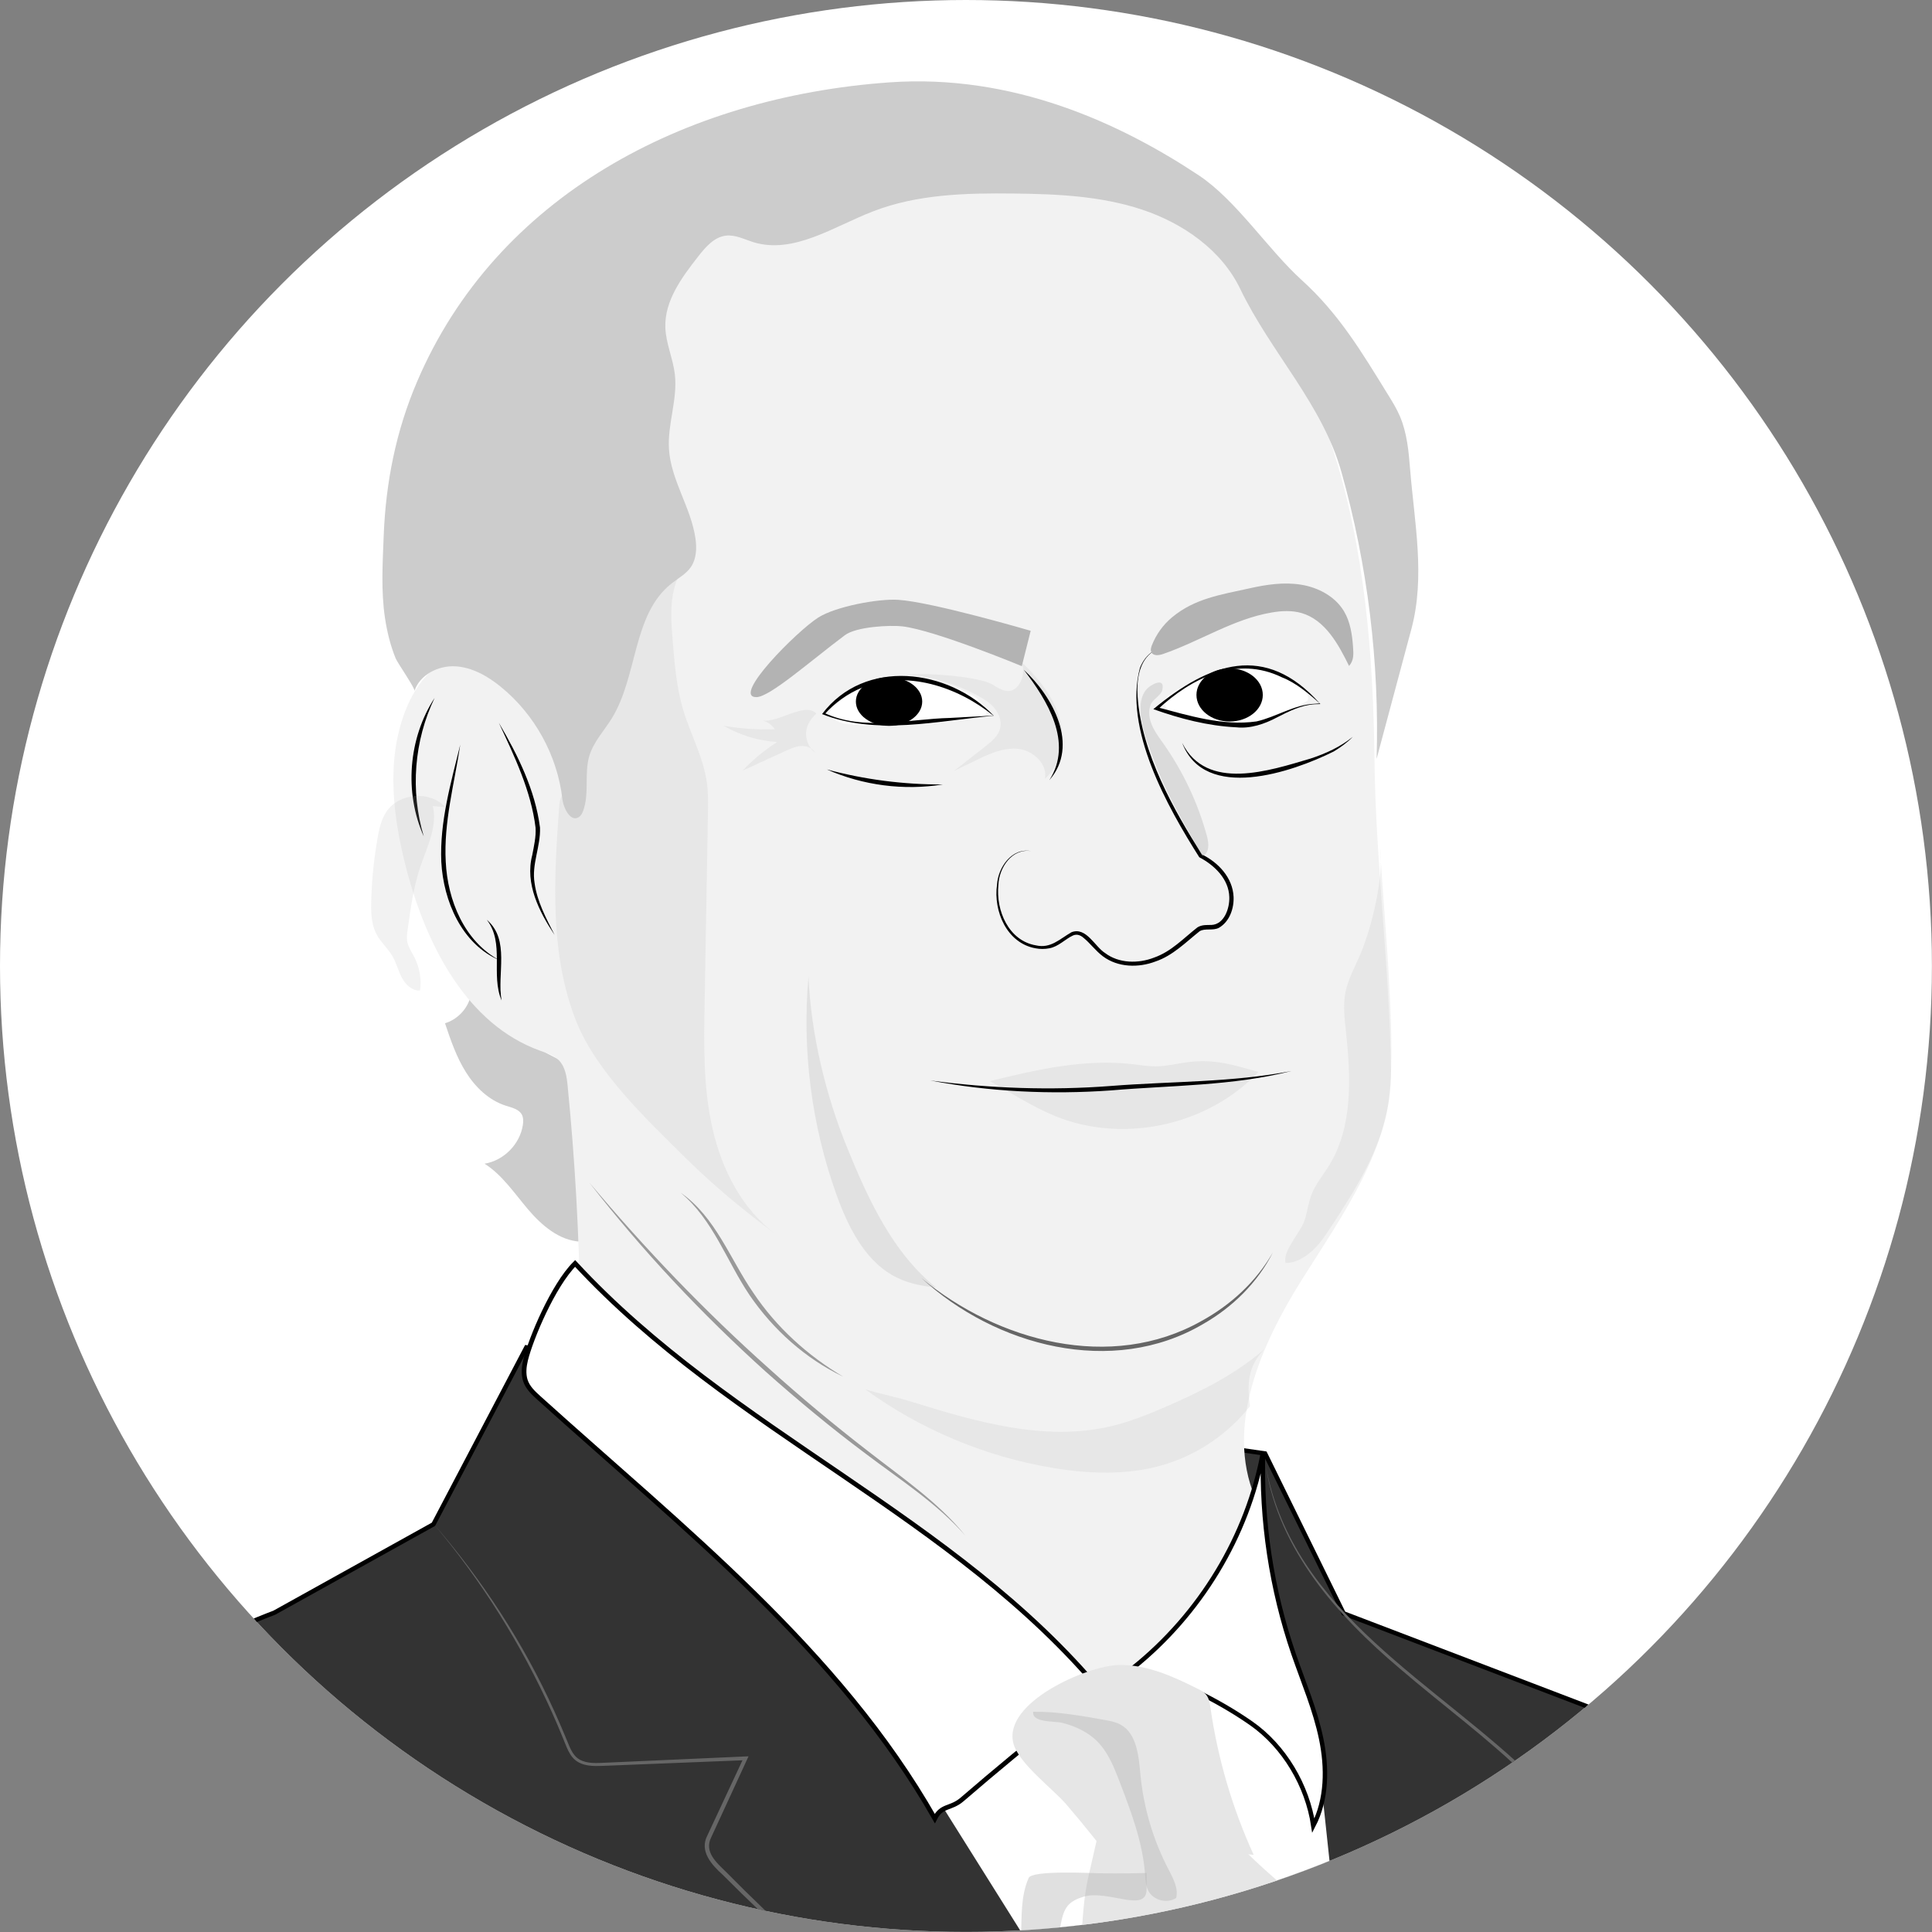 <?xml version="1.0" encoding="utf-8"?>
<!-- Generator: Adobe Illustrator 26.0.2, SVG Export Plug-In . SVG Version: 6.00 Build 0)  -->
<svg version="1.1" xmlns="http://www.w3.org/2000/svg" xmlns:xlink="http://www.w3.org/1999/xlink" x="0px" y="0px"
	 viewBox="0 0 239.39 239.39" style="enable-background:new 0 0 239.39 239.39;" xml:space="preserve">
<rect x="0" y="0" width="239.39" height="239.39" fill="#808080" stroke="none"/>
<style type="text/css">
	.st0{fill:#FFFFFF;}
	.st1{clip-path:url(#SVGID_00000086692835641643821720000015838468919759911300_);}
	.st2{fill:#E6E6E6;}
	.st3{fill:#333333;}
	.st4{fill:none;stroke:#000000;stroke-width:0.794;stroke-miterlimit:10;}
	.st5{fill:#FFFFFF;stroke:#000000;stroke-width:0.794;stroke-miterlimit:10;}
	.st6{fill:#CCCCCC;}
	.st7{opacity:0.31;fill:#999999;}
	.st8{opacity:0.45;fill:#999999;}
	.st9{fill:#B3B3B3;}
	.st10{fill:#666666;}
	.st11{fill:#1A1A1A;}
	.st12{fill:#999999;}
	.st13{fill:#808080;}
	.st14{fill:#4D4D4D;}
	.st15{opacity:0.31;clip-path:url(#SVGID_00000086692835641643821720000015838468919759911300_);fill:#999999;}
	.st16{clip-path:url(#SVGID_00000160187533543727565230000007421715020672332946_);}
	.st17{opacity:0.31;clip-path:url(#SVGID_00000160187533543727565230000007421715020672332946_);fill:#999999;}
	.st18{clip-path:url(#SVGID_00000161619728305985386390000009463237403851918245_);}
	.st19{fill:#333333;stroke:#000000;stroke-width:0.548;stroke-miterlimit:10;}
	.st20{fill:#F2F2F2;}
	.st21{opacity:0.17;fill:#B3B3B3;}
	.st22{opacity:0.38;fill:#B3B3B3;}
	.st23{opacity:0.25;fill:#B3B3B3;}
	.st24{fill:#FFFFFF;stroke:#000000;stroke-width:0.578;stroke-miterlimit:10;}
	.st25{fill:#FFFFFF;stroke:#000000;stroke-width:0.548;stroke-miterlimit:10;}
	.st26{opacity:0.17;clip-path:url(#SVGID_00000161619728305985386390000009463237403851918245_);fill:#B3B3B3;}
	.st27{opacity:0.41;clip-path:url(#SVGID_00000161619728305985386390000009463237403851918245_);fill:#B3B3B3;}
	.st28{clip-path:url(#SVGID_00000099663636552684207200000015699286232708140991_);}
	.st29{opacity:0.17;clip-path:url(#SVGID_00000099663636552684207200000015699286232708140991_);fill:#B3B3B3;}
	.st30{opacity:0.41;clip-path:url(#SVGID_00000099663636552684207200000015699286232708140991_);fill:#B3B3B3;}
	.st31{opacity:0.66;fill:#E6E6E6;}
	.st32{fill:#222222;}
	.st33{fill:#F2F2F2;stroke:#B3B3B3;stroke-width:0.685;stroke-miterlimit:10;}
	.st34{fill:none;stroke:#000000;stroke-width:0.685;stroke-miterlimit:10;}
	.st35{opacity:0.43;fill:#CCCCCC;}
	.st36{opacity:0.38;fill:#CCCCCC;}
	.st37{opacity:0.43;fill:#B3B3B3;}
	.st38{opacity:0.39;fill:#808080;}
	.st39{opacity:0.3;fill:#999999;}
	.st40{clip-path:url(#SVGID_00000183963001815477719920000006953833296422856592_);}
	.st41{fill:#CCCCCC;stroke:#CCCCCC;stroke-width:0.695;stroke-miterlimit:10;}
	.st42{opacity:0.46;fill:#CCCCCC;}
	.st43{opacity:0.47;fill:#CCCCCC;}
	.st44{fill:#4E4D4D;}
	.st45{fill:none;}
	.st46{opacity:0.32;fill:#CCCCCC;}
	.st47{clip-path:url(#SVGID_00000026145429274025762320000008446688839522431671_);}
	.st48{fill:#CCCCCC;stroke:#CCCCCC;stroke-width:0.694;stroke-miterlimit:10;}
	.st49{clip-path:url(#SVGID_00000034798830240974366980000017663566999874985614_);}
	.st50{fill:#FFFFFF;stroke:#999999;stroke-width:0.469;stroke-miterlimit:10;}
	.st51{opacity:0.14;fill:#999999;}
	.st52{opacity:0.2;fill:#999999;}
	.st53{opacity:0.27;fill:#999999;}
	.st54{opacity:0.27;}
	.st55{opacity:0.41;fill:#666666;}
	.st56{opacity:0.2;clip-path:url(#SVGID_00000034798830240974366980000017663566999874985614_);fill:#999999;}
	.st57{clip-path:url(#SVGID_00000155851531042426373160000014685828659812877958_);}
	.st58{opacity:0.2;clip-path:url(#SVGID_00000155851531042426373160000014685828659812877958_);fill:#999999;}
	.st59{opacity:0.29;}
	.st60{clip-path:url(#SVGID_00000173133203359916739550000000729033017913110658_);}
	.st61{fill:#1A1A1A;stroke:#E6E6E6;stroke-width:0.502;stroke-miterlimit:10;}
	.st62{opacity:0.5;fill:#FFFFFF;}
	.st63{fill:#E6E6E6;stroke:#E6E6E6;stroke-width:0.502;stroke-miterlimit:10;}
	.st64{clip-path:url(#SVGID_00000137109162918238743420000008533898706025573037_);}
	.st65{clip-path:url(#SVGID_00000096780670430704058390000000613513660907647414_);}
	.st66{opacity:0.31;fill:#808080;}
	.st67{fill:#AEAEB5;}
	.st68{fill:none;stroke:#666666;stroke-width:0.382;stroke-miterlimit:10;}
	.st69{opacity:0.36;fill:#999999;}
	.st70{opacity:0.54;}
	.st71{clip-path:url(#SVGID_00000008867021195271241350000003775160654274112427_);}
	.st72{opacity:0.38;}
	.st73{clip-path:url(#SVGID_00000150822116067657269590000006110860220640306053_);}
	.st74{fill:none;stroke:#AEAEB5;stroke-width:0.404;stroke-miterlimit:10;}
	.st75{opacity:0.51;fill:#CCCCCC;}
	.st76{fill:#F2F2F2;stroke:#CCCCCC;stroke-width:0.404;stroke-miterlimit:10;}
	.st77{opacity:0.49;}
	.st78{opacity:0.47;}
	.st79{opacity:0.47;fill:#E6E6E6;}
	.st80{clip-path:url(#SVGID_00000183231195410160484590000004049429873503491736_);}
	.st81{clip-path:url(#SVGID_00000019652684787395799880000001088522130057686441_);fill:#1A1A1A;}
	.st82{clip-path:url(#SVGID_00000019652684787395799880000001088522130057686441_);fill:#999999;}
	.st83{clip-path:url(#SVGID_00000019652684787395799880000001088522130057686441_);fill:#F2F2F2;}
	.st84{clip-path:url(#SVGID_00000019652684787395799880000001088522130057686441_);fill:#CCCCCC;}
	.st85{clip-path:url(#SVGID_00000019652684787395799880000001088522130057686441_);}
	.st86{opacity:0.48;clip-path:url(#SVGID_00000019652684787395799880000001088522130057686441_);fill:#CCCCCC;}
	
		.st87{opacity:0.39;clip-path:url(#SVGID_00000019652684787395799880000001088522130057686441_);fill:#CCCCCC;enable-background:new    ;}
	.st88{clip-path:url(#SVGID_00000019652684787395799880000001088522130057686441_);fill:#E6E6E6;}
	
		.st89{clip-path:url(#SVGID_00000019652684787395799880000001088522130057686441_);fill:none;stroke:#000000;stroke-width:0.385;stroke-miterlimit:10;}
	.st90{clip-path:url(#SVGID_00000008843622713193140760000017888355514649975980_);}
	.st91{opacity:0.4;fill:#808080;}
	.st92{clip-path:url(#SVGID_00000031195788969823732120000015280423631020595087_);fill:#1A1A1A;}
	.st93{clip-path:url(#SVGID_00000031195788969823732120000015280423631020595087_);fill:#999999;}
	.st94{clip-path:url(#SVGID_00000031195788969823732120000015280423631020595087_);fill:#F2F2F2;}
	.st95{clip-path:url(#SVGID_00000031195788969823732120000015280423631020595087_);fill:#CCCCCC;}
	.st96{clip-path:url(#SVGID_00000031195788969823732120000015280423631020595087_);}
	.st97{opacity:0.48;clip-path:url(#SVGID_00000031195788969823732120000015280423631020595087_);fill:#CCCCCC;}
	
		.st98{opacity:0.39;clip-path:url(#SVGID_00000031195788969823732120000015280423631020595087_);fill:#CCCCCC;enable-background:new    ;}
	.st99{clip-path:url(#SVGID_00000031195788969823732120000015280423631020595087_);fill:#E6E6E6;}
	
		.st100{clip-path:url(#SVGID_00000031195788969823732120000015280423631020595087_);fill:none;stroke:#000000;stroke-width:0.385;stroke-miterlimit:10;}
	.st101{clip-path:url(#SVGID_00000071535080425959409780000007718261495295554692_);}
	.st102{clip-path:url(#SVGID_00000161593782334334785930000016388004181884638345_);}
	.st103{opacity:0.33;}
	.st104{opacity:0.37;fill:#B3B3B3;}
	.st105{clip-path:url(#SVGID_00000001638475582255311840000013045345276852093866_);}
</style>
<g id="Vera_Lucia">
</g>
<g id="Ciro_Gomes">
	<circle class="st0" cx="119.69" cy="119.69" r="119.69"/>
	<g>
		<defs>
			<circle id="SVGID_00000010292564400651020570000006256220207553369483_" cx="119.69" cy="119.69" r="119.69"/>
		</defs>
		<clipPath id="SVGID_00000086686083997996681550000001632027727291811246_">
			<use xlink:href="#SVGID_00000010292564400651020570000006256220207553369483_"  style="overflow:visible;"/>
		</clipPath>
		<g style="clip-path:url(#SVGID_00000086686083997996681550000001632027727291811246_);">
			<path class="st6" d="M71.9,153.85c-2.61-0.14-4.79-2.02-6.48-4.01c-1.69-1.99-3.18-4.25-5.38-5.65c2.38-0.38,4.4-2.43,4.75-4.82
				c0.06-0.42,0.07-0.88-0.13-1.26c-0.36-0.68-1.23-0.86-1.97-1.1c-2.1-0.66-3.79-2.29-4.96-4.16c-1.17-1.86-1.89-3.97-2.59-6.06
				c1.41-0.43,2.58-1.56,3.06-2.96c1.82,1.73,4.68,3.6,5.11,3.92c0.56,0.41,3.38,2.26,5.39,3.25c0.86,0.42,1.75,0.93,2.2,1.77
				c0.25,0.46,0.35,0.98,0.44,1.49C72.56,140.88,71.73,147.13,71.9,153.85z"/>
			<path class="st19" d="M65.22,166.95l91.53,13.15l9.73,19.81l50.01,19.1c0,0,9.87,2.19,18.09,8.77
				c8.22,6.58,17.54,55.91,17.54,55.91H8.22c0,0-5.34-52.2,4.93-71.8c2.79-5.33,20.83-12.06,20.83-12.06l19.73-10.96L65.22,166.95z"
				/>
			<path class="st20" d="M155.49,185.5c-3.66-8.83,0.74-18.85,5.83-26.95s11.17-16.44,11.04-26c-0.18-12.82-1.9-25.54-2.05-38.37
				c-0.15-13.07-1.21-26.39-5.27-38.88c-5.13-15.77-16-30.52-31.56-36.26c-4.77-1.76-9.82-2.63-14.89-3.07
				c-11.26-0.98-22.91,0.2-33.15,4.99S66.51,34.43,63.2,45.24c-1.55,5.06-1.91,10.4-1.96,15.69c-0.06,7.26,0.84,15.36,1.91,22.54
				c-1.54-2.41-5.07-2.95-7.65-1.73c-2.58,1.22-4.3,3.78-5.32,6.45c-2.37,6.24-1.47,13.24,0.23,19.69
				c2.46,9.31,7.45,19.05,16.51,22.31c0.82,0.3,1.7,0.55,2.31,1.17c0.83,0.83,1,2.09,1.11,3.25c0.9,9.07,1.41,18.18,1.54,27.3
				c-1.76,2.43-1.74,5.63-0.65,8.42s3.08,5.12,5.04,7.39c12.64,14.58,25.84,28.69,39.56,42.27c6.03,5.98,12.52,12.06,20.68,14.39
				c5.69,1.63,12.7,0.85,16.17-3.94c1.95-2.69,2.45-6.15,2.77-9.46C156.61,208.99,160.1,196.62,155.49,185.5z"/>
			<polygon class="st0" points="115.09,210.08 160.04,205.15 162.8,212.44 170.45,284.07 154.56,284.07 116.74,223.78 			"/>
			<g>
				<path d="M143.11,80.82c-0.02,0.2,0.32,0,0.22-0.12c-0.1-0.12-0.28-0.08-0.4-0.01c-1.83,1.19-2.1,3.6-1.97,5.61
					c0.48,7.05,4.53,14.14,7.96,19.57c2.03,0.98,3.83,2.89,3.93,5.26c0.06,1.43-0.49,3.06-1.81,3.83c-0.75,0.4-1.75,0.02-2.4,0.43
					c-1.69,1.34-3.32,3.02-5.45,3.74c-2.09,0.8-4.67,0.77-6.55-0.65c-0.92-0.7-1.57-1.62-2.4-2.29c-0.39-0.34-0.84-0.48-1.3-0.27
					c-0.96,0.44-1.79,1.38-2.92,1.58c-0.57,0.11-1.15,0.11-1.72,0c-3.56-0.64-5.23-4.62-4.76-7.88c0.13-2.15,1.83-4.61,4.22-4.16
					c-2.37-0.37-3.97,2.05-4.05,4.18c-0.33,3.17,1.26,6.93,4.66,7.5c1.82,0.42,2.94-0.8,4.4-1.63c1.82-0.7,2.9,1.8,4.16,2.58
					c1.7,1.29,4.11,1.33,6.08,0.56c2.13-0.75,3.62-2.38,5.36-3.74c0.55-0.35,1.24-0.29,1.73-0.3c1.6-0.07,2.27-2.07,2.22-3.46
					c-0.06-2.22-1.83-3.94-3.72-4.93c-3.96-6.26-9.39-15.9-7.35-23.47c0.33-0.84,0.89-1.61,1.67-2.08c0.13-0.06,0.32-0.1,0.42,0.03
					C143.45,80.83,143.06,81.02,143.11,80.82L143.11,80.82z"/>
			</g>
			<g>
				<path class="st12" d="M73.03,146.54c6.87,8.16,14.26,15.9,22.22,23c3.96,3.58,8.06,6.98,12.28,10.25
					c4.19,3.28,8.7,6.31,12.08,10.48c-3.54-4.03-8.09-6.92-12.34-10.14c-4.28-3.2-8.4-6.62-12.39-10.17
					C86.94,162.8,79.59,154.98,73.03,146.54L73.03,146.54z"/>
			</g>
			<g>
				<path class="st12" d="M84.34,147.79c4.33,2.99,6.13,8.25,9.01,12.41c2.85,4.26,6.72,7.77,11.13,10.38
					c-4.67-2.23-8.66-5.81-11.58-10.07C90.02,156.25,88.38,151.15,84.34,147.79L84.34,147.79z"/>
			</g>
			<g>
				<path class="st10" d="M114.17,158.36c9.45,7.85,23.48,11.65,34.69,5.33c3.62-1.98,6.8-4.88,8.86-8.51
					c-1.89,3.75-5.02,6.81-8.65,8.88C137.84,170.67,123.33,166.79,114.17,158.36L114.17,158.36z"/>
			</g>
			<path class="st21" d="M96.19,152.98c-4.24-3.11-6.76-8.08-7.91-13.17c-1.15-5.09-1.07-10.36-0.97-15.58
				c0.14-7.82,0.27-15.63,0.41-23.45c0.02-1.24,0.04-2.49-0.12-3.73c-0.42-3.18-2.04-6.06-2.96-9.13c-0.82-2.78-1.06-5.69-1.29-8.58
				c-0.18-2.18-0.35-4.41,0.22-6.53c0.59-2.22,1.97-4.19,2.44-6.44c-3.6,1.51-5.32,5.55-6.27,9.3s-1.61,7.81-4.26,10.66
				c-0.98,1.05-2.21,1.9-2.87,3.17c-1.04,1.97-0.45,4.35-0.64,6.57c-0.05,0.59-0.19,1.24-0.67,1.59c-0.41,0.31-0.98,0.33-1.38,0.65
				c-0.51,0.4-0.6,1.11-0.64,1.75c-0.64,8.76-1.2,18.27,2.17,26.61c2.51,6.22,8.72,12.08,13.41,16.72
				C88.37,146.87,92.18,150.03,96.19,152.98z"/>
			<path class="st21" d="M154.88,174.24c-2.72,3.45-6.52,6.03-10.73,7.27c-4.44,1.31-9.19,1.13-13.75,0.37
				c-8.35-1.4-16.36-4.76-23.2-9.74c1.89,0.59,3.7,0.91,5.59,1.5c8.04,2.49,16.54,5,24.74,3.11c2.39-0.55,4.69-1.47,6.94-2.45
				c4.32-1.87,8.6-4.01,12.16-7.1C154.65,169.32,154.5,171.36,154.88,174.24z"/>
			<path class="st21" d="M161.72,151c0.29-1.02,0.42-2.08,0.82-3.06c0.51-1.27,1.4-2.33,2.12-3.49c3.03-4.88,2.71-11.06,2.1-16.77
				c-0.17-1.57-0.35-3.18-0.05-4.73c0.33-1.67,1.2-3.17,1.86-4.74c1.4-3.31,2.95-9.64,2.43-13.2c0.27,4.92,0.82,11.13,1.09,16.05
				c0.25,4.52,0.56,10.7,0.01,15.19c-0.72,5.87-4.23,11.29-7.48,16.23c-0.76,1.16-1.61,2.3-2.75,3.09
				c-0.77,0.53-1.68,0.96-2.59,0.91C158.92,154.9,161.26,152.64,161.72,151z"/>
			<g>
				<path d="M102.45,95.34c4.7,1.26,9.51,1.88,14.37,1.86C112,97.98,106.92,97.32,102.45,95.34L102.45,95.34z"/>
			</g>
			<g>
				<path d="M146.48,92.05c3.03,6.07,10.84,3.44,15.91,1.94c1.87-0.61,3.68-1.44,5.23-2.69c-0.69,0.71-1.51,1.3-2.37,1.82
					C160.09,95.69,149.29,99.39,146.48,92.05L146.48,92.05z"/>
			</g>
			<path class="st21" d="M99.93,90.38c-0.21,1.06,0.22,2.22,1.07,2.88c-0.33-0.59-1.07-0.86-1.75-0.82
				c-0.68,0.04-1.31,0.33-1.93,0.61c-1.77,0.81-3.54,1.63-5.31,2.44c1.28-1.36,2.72-2.55,4.29-3.55c-2.33-0.14-4.62-0.84-6.63-2.01
				c2.09,0.36,4.21,0.5,6.33,0.43c-0.36-0.55-0.94-0.96-1.58-1.1c1.91,0.41,5.3-2.35,6.73-0.85
				C100.62,88.91,100.08,89.64,99.93,90.38z"/>
			<path class="st21" d="M120.57,85.89c0.88,0.46,1.78,0.93,2.47,1.65s1.12,1.76,0.88,2.72c-0.24,0.95-1.06,1.62-1.83,2.23
				c-1.31,1.02-2.61,2.04-3.92,3.06c0.88-0.43,1.77-0.86,2.65-1.29c1.68-0.82,3.47-1.66,5.33-1.47c1.86,0.19,3.69,1.88,3.32,3.71
				c2.09-1.83,2.57-5.01,1.77-7.67c-0.8-2.66-2.65-4.86-4.65-6.78c0.31,0.84,0.23,1.82-0.22,2.6c-0.23,0.4-0.57,0.76-1.01,0.9
				c-0.83,0.27-1.67-0.29-2.42-0.75c-1.6-0.98-8.7-1.54-10.58-1.15C115.64,83.64,119.42,85.3,120.57,85.89z"/>
			<path class="st22" d="M142.59,89.47c0.32,0.98,0.96,1.81,1.55,2.65c2.47,3.5,4.32,7.43,5.43,11.56c0.24,0.88,0.27,2.1-0.59,2.39
				c-0.34-0.6-0.67-1.19-1.01-1.79c-1.87-3.3-3.74-6.62-5.03-10.18c-0.81-2.23-3.01-7.45-0.34-9.14c0.8-0.51,1.71-0.7,1.41,0.56
				c-0.16,0.66-1.15,1.1-1.43,1.78C142.31,87.99,142.36,88.8,142.59,89.47z"/>
			<path class="st9" d="M93.72,86.38c1.64,0,6.58-4.38,10.96-7.67c1.44-1.08,5.63-1.27,7.13-1.1c4.06,0.48,14.8,4.93,14.8,4.93
				l1.1-4.38c0,0-12.23-3.58-16.44-3.84c-2.52-0.15-7.73,0.84-9.87,2.19C98.75,78.19,90.59,86.38,93.72,86.38z"/>
			<path class="st9" d="M167.16,82.52c-1.33-2.72-2.98-5.71-5.89-6.56c-1.19-0.34-2.46-0.28-3.68-0.07
				c-4.76,0.8-8.93,3.58-13.49,5.15c-0.5,0.17-1.19,0.26-1.43-0.21c-0.14-0.27-0.05-0.6,0.06-0.88c0.53-1.35,1.4-2.55,2.51-3.47
				c2.81-2.33,6.01-2.79,9.58-3.58c2.1-0.47,4.27-0.8,6.4-0.45c2.12,0.34,4.21,1.45,5.31,3.29c0.78,1.31,1.01,2.86,1.12,4.38
				C167.71,81.06,167.78,81.79,167.16,82.52z"/>
			<path class="st2" d="M155.93,132.82c-6.26,6.64-16.71,8.92-25.17,5.48c-2.84-1.16-5.42-2.87-8.12-4.34
				c5.83-1.43,11.74-2.79,17.7-2.1c0.95,0.11,1.91,0.27,2.87,0.27c1.42-0.01,2.82-0.4,4.23-0.55
				C150.62,131.23,152.86,131.96,155.93,132.82z"/>
			<path class="st23" d="M115.95,159.51c-1.89-0.15-3.79-0.57-5.47-1.55c-3.41-2-5.42-5.99-6.83-9.92
				c-3.09-8.57-4.29-17.92-3.47-27.04c0.31,7.15,2.12,14.67,4.8,21.23C107.65,148.79,110.66,155.23,115.95,159.51z"/>
			<g>
				<path d="M53.85,86.48c-2.55,5.32-3.03,11.51-1.34,17.16C50.07,98.21,50.6,91.47,53.85,86.48L53.85,86.48z"/>
			</g>
			<g>
				<path d="M61.81,89.56c2.35,3.99,4.5,8.33,5.1,12.98c0.09,2.37-1.06,4.54-0.67,6.89c0.31,2.27,1.43,4.36,2.48,6.42
					c-1.9-2.85-3.7-6.36-2.77-9.9c0.22-1.15,0.48-2.27,0.41-3.39C65.81,98.01,63.74,93.7,61.81,89.56L61.81,89.56z"/>
			</g>
			<g>
				<path d="M57.03,92.27c-0.72,4.81-2.07,9.61-1.8,14.5c0.23,4.76,2.28,9.84,6.65,12.21c-4.68-2.01-6.94-7.35-7.2-12.19
					C54.47,101.83,55.86,97.03,57.03,92.27L57.03,92.27z"/>
			</g>
			<g>
				<path d="M60.32,113.97c2.92,2.5,1.23,6.7,1.83,9.99C60.78,120.76,62.57,116.88,60.32,113.97L60.32,113.97z"/>
			</g>
			<path class="st6" d="M172.06,49.02c0.51,0.83,1.02,1.67,1.4,2.56c0.89,2.08,1.09,4.38,1.27,6.64c0.54,6.59,1.88,13.23,0.16,19.69
				c-1.44,5.37-2.88,10.75-4.32,16.12c0.37-11.97-1.11-23.99-4.35-35.52c-2.37-8.43-8.74-14.81-12.54-22.7
				c-2.32-4.83-7.09-8.15-12.18-9.84s-10.53-1.93-15.9-1.99c-5.9-0.07-11.95,0.08-17.45,2.22c-4.86,1.88-9.81,5.33-14.79,3.81
				c-1.13-0.35-2.24-0.95-3.42-0.81c-1.46,0.17-2.52,1.42-3.43,2.58c-2.04,2.6-4.18,5.5-4.07,8.8c0.07,1.98,0.95,3.84,1.18,5.81
				c0.36,3.09-0.93,6.17-0.73,9.27c0.25,3.87,2.76,7.27,3.29,11.11c0.16,1.19,0.11,2.47-0.56,3.47c-0.59,0.88-1.57,1.39-2.4,2.05
				c-4.87,3.82-4.17,11.46-7.42,16.73c-0.95,1.53-2.24,2.89-2.77,4.61c-0.67,2.21,0.03,4.69-0.78,6.85
				c-0.11,0.29-0.25,0.57-0.5,0.75c-1.03,0.7-1.93-1.03-2.07-2.26c-0.63-5.37-3.43-10.46-7.63-13.87c-1.63-1.33-3.56-2.43-5.66-2.54
				c-2.1-0.1-4.36,1.04-5.03,3.04c0.1-0.29-2.09-3.44-2.33-4.01c-0.66-1.61-1.07-3.31-1.33-5.03c-0.5-3.34-0.29-6.75-0.16-10.11
				c0.25-6.64,1.52-13.04,4.14-19.16c9.79-22.93,33.02-35.26,58.48-37.08c15.35-1.1,28.64,5.06,38.37,11.51
				c4.66,3.09,8.62,9.24,12.78,13c4.6,4.17,7.41,8.89,10.66,14.16C172,48.92,172.03,48.97,172.06,49.02z"/>
			<path class="st2" d="M136.39,225.84c-0.51,2.22-1.02,4.43-1.52,6.65c-1.27,5.53-0.35,11.08-2.51,16.37
				c9.69,13.41,12.57,20.61,19.73,35.11c7.22,0.3,9.32,0,19.73,0c-2.81-11.18-3.02-11.65-3.29-23.02c-0.1-4-1.42-15.37-2.75-19.25
				c-2.18-6.32-13.92-11.66-14.99-18.16C145.03,223.74,141.79,224.22,136.39,225.84z"/>
			<g>
				<path class="st10" d="M53.74,188.83c6.05,6.97,11.14,14.79,14.95,23.21c0.47,1.05,0.94,2.11,1.38,3.18
					c0.46,1.04,0.77,2.24,1.73,2.79c0.95,0.55,2.14,0.45,3.28,0.4c2.55-0.11,14.88-0.67,17.67-0.79c0,0-0.16,0.35-0.16,0.35
					l-4.46,9.68c-0.9,1.78,0.6,3.1,1.8,4.26c6.2,6.29,12.88,12.33,19.65,18c2.7,2.31,5.42,4.62,7.94,7.14
					c7.63,7.54,13.15,16.85,18.41,26.1c-5.4-9.16-11.03-18.35-18.65-25.86c-2.53-2.5-5.25-4.78-7.96-7.08
					c-6.8-5.63-13.54-11.65-19.78-17.92c-1.33-1.19-2.91-2.91-1.9-4.84c0,0,4.52-9.68,4.52-9.68l0.22,0.33l-13.83,0.55l-3.46,0.14
					c-1.13,0.03-2.39,0.16-3.48-0.47c-1.08-0.64-1.4-1.91-1.86-2.97c-0.43-1.07-0.89-2.12-1.36-3.18
					C64.6,203.77,59.68,195.88,53.74,188.83L53.74,188.83z"/>
			</g>
			<g>
				<path class="st10" d="M156.87,181.77c3.33,18.15,21.42,26.89,33.45,38.83c1.04,1.15-0.36,1.98-1.38,2.23c0,0-1.8,0.62-1.8,0.62
					l-3.6,1.23l0.07-0.44c4.93,3.76,10.6,6.45,16.61,8.05c8.47,2.2,6.45,8.98,5.53,15.66c-0.88,6.17-2.53,12.23-4.8,18.03
					c-2.25,5.8-4.25,11.7-5.82,17.72c1.49-6.04,3.36-11.99,5.56-17.82c2.24-5.81,3.84-11.82,4.69-17.99
					c0.81-6.39,2.92-13.11-5.29-15.14c-6.03-1.58-11.84-4.25-16.78-8.11c0,0-0.38-0.29-0.38-0.29l0.45-0.15l3.61-1.21l1.81-0.61
					c0.5-0.19,1.21-0.34,1.41-0.83c0.16-0.41-0.45-0.86-0.88-1.3c-4.99-4.9-10.65-9-15.95-13.56
					C165.71,200.21,158.44,192.01,156.87,181.77L156.87,181.77z"/>
			</g>
			<path class="st24" d="M136.54,209.72c-1.75,0.51-3.24,1.66-4.67,2.79c-4.29,3.39-8.5,6.87-12.64,10.44
				c-1.45,1.25-2.54,0.67-3.4,2.38c-11.86-20.85-31.25-36.04-49.03-52.09c-0.7-0.63-1.43-1.31-1.71-2.21
				c-0.25-0.81-0.16-1.7,0.04-2.53c0.65-2.63,3.39-9.21,6.13-11.95C90.69,177.55,118.23,187.7,136.54,209.72z"/>
			<path class="st25" d="M162.73,226.22c1.7-3.27,1.72-7.19,0.97-10.79c-0.75-3.61-2.22-7.02-3.42-10.5
				c-2.75-8.03-4.03-16.57-3.77-25.05c-1.92,10.48-7.82,20.14-16.13,26.8c4.89,1.16,10.5,3.96,14.62,6.83
				C159.13,216.38,161.99,221.25,162.73,226.22z"/>
			<path class="st2" d="M139.05,232.29c5.07-2.28,10.77-3.14,16.29-2.46c-2.64-5.77-4.44-11.91-5.35-18.19
				c-0.08-0.58-0.17-1.19-0.54-1.65c-0.28-0.35-0.7-0.57-1.11-0.77c-3.07-1.54-6.34-3.01-9.78-2.91c-3.86,0.11-14.22,4.6-13.01,9.64
				c0.6,2.52,4.92,5.69,6.61,7.67C134.56,226.42,136.86,229.31,139.05,232.29z"/>
			<g>
				<path d="M115.27,133.88c7.42,0.99,14.92,1.25,22.38,0.68c7.44-0.59,15.01-0.42,22.35-1.85c-7.28,1.86-14.87,1.76-22.32,2.4
					C130.2,135.64,122.64,135.29,115.27,133.88L115.27,133.88z"/>
			</g>
			<g>
				<path d="M126.86,83c3.57,3.27,6.93,9.37,3.16,13.67C133.01,92.03,129.77,86.77,126.86,83L126.86,83z"/>
			</g>
			<path class="st0" d="M111.4,84.1c2.08-0.07,4.15,0.39,6.16,0.93c1.78,0.47,3.75,1.15,4.56,2.81c0.11,0.23,0.19,0.54,0,0.71
				c-0.09,0.08-0.21,0.11-0.33,0.14c-4.57,0.98-9.27,1.38-13.94,1.2c-1.24-0.05-3.24,0.02-4.35-0.63c-1.36-0.81-0.59-1.38,0.52-2.31
				C106.07,85.22,108.72,84.19,111.4,84.1z"/>
			<g>
				<path d="M123.13,88.68c-6.95,0.64-14.57,2.48-21.27-0.2C107.13,81.5,117.52,82.83,123.13,88.68L123.13,88.68z M123.08,88.67
					c-4.4-3.56-10.76-5.7-16.23-3.48c-1.79,0.72-3.4,1.88-4.7,3.33l-0.04-0.19c4.88,2.3,10.44,0.75,15.58,0.63
					C117.7,88.95,123.08,88.67,123.08,88.67L123.08,88.67z"/>
			</g>
			<ellipse cx="110.16" cy="86.93" rx="4.11" ry="3.01"/>
			<path class="st0" d="M150.38,89.57c0.97,0.23,1.94,0.46,2.93,0.5c3.14,0.13,6.03-1.58,8.7-3.24c0.32-0.67-0.39-1.35-1.02-1.76
				c-1.1-0.7-2.21-1.41-3.45-1.82c-1.84-0.59-3.85-0.47-5.71,0.03c-1.41,0.37-7.21,2.02-7.5,3.63
				C143.96,88.93,149.14,89.27,150.38,89.57z"/>
			<g>
				<path d="M162.94,87.2l0.58-0.04c-1.26-1.14-2.92-2.55-4.65-3.22c-5.64-2.77-11.24,0.07-15.46,4c0,0-0.06-0.32-0.06-0.32
					c4,1.06,8.2,2.36,12.34,1.77C158.14,88.84,160.37,87.29,162.94,87.2L162.94,87.2z M162.95,87.26c-1.71,0.09-3.25,0.88-4.75,1.65
					c-1.48,0.78-3.24,1.4-4.99,1.21c-3.55-0.17-6.99-1.07-10.3-2.25c6.94-5.74,13.86-8.3,20.64-0.69c0,0,0.05,0.06,0.05,0.06
					l-0.07,0L162.95,87.26L162.95,87.26z"/>
			</g>
			<ellipse cx="152.36" cy="86.11" rx="4.11" ry="3.29"/>
		</g>
		<path style="opacity:0.17;clip-path:url(#SVGID_00000086686083997996681550000001632027727291811246_);fill:#B3B3B3;" d="
			M55.18,100c-1.91-2.07-5.76-1.76-7.31,0.59c-0.65,0.98-0.9,2.17-1.1,3.32c-0.44,2.53-0.7,5.09-0.77,7.66
			c-0.04,1.45-0.01,2.97,0.68,4.24c0.53,0.98,1.42,1.74,1.97,2.71c0.48,0.84,0.7,1.8,1.16,2.65c0.46,0.85,1.28,1.62,2.24,1.57
			c0.19-1.39-0.05-2.84-0.69-4.1c-0.33-0.65-0.77-1.26-0.9-1.97c-0.09-0.49-0.02-0.99,0.05-1.48c0.37-2.67,0.74-5.36,1.61-7.91
			c0.85-2.47,2.17-5.05,1.46-7.56c-0.06-0.22-0.14-0.43-0.3-0.59c-0.22-0.22-0.55-0.3-0.86-0.33c-1.2-0.14-2.44,0.13-3.48,0.74"/>
		<path style="opacity:0.41;clip-path:url(#SVGID_00000086686083997996681550000001632027727291811246_);fill:#B3B3B3;" d="
			M136.04,215.86c1.32,1.37,2.03,3.2,2.71,4.97c1.4,3.66,2.82,7.39,3.12,11.3c0.06,0.75,0.08,1.52,0.43,2.18
			c0.63,1.17,2.33,1.6,3.44,0.86c0.29-1.2-0.37-2.41-0.94-3.51c-1.91-3.65-3.1-7.67-3.49-11.76c-0.22-2.32-0.44-5.11-2.49-6.22
			c-0.57-0.31-1.22-0.43-1.86-0.55c-2.9-0.52-5.98-1.07-8.94-1.03c-0.17,1.39,2.62,1.13,3.59,1.37
			C133.27,213.9,134.85,214.62,136.04,215.86z"/>
		<path style="opacity:0.41;clip-path:url(#SVGID_00000086686083997996681550000001632027727291811246_);fill:#B3B3B3;" d="
			M134.25,235.02c-0.72,0.22-1.45,0.53-1.94,1.11c-0.52,0.62-0.7,1.45-0.86,2.24c-1.47,7.52-2.59,15.11-3.35,22.74
			c-1.17-1.15-2.2-2.45-3.04-3.86c-0.53-0.89-0.99-1.85-1.09-2.88c-0.12-1.28,0.33-2.53,0.72-3.75c1.09-3.45,1.71-7.06,1.83-10.68
			c0.08-2.45-0.05-5.01,0.94-7.25c0.42-0.96,7.54-0.61,8.59-0.58c2.6,0.06,6.02-0.03,6.02-0.03c0,1,0,1,0,2
			C142.09,237.13,137.28,234.1,134.25,235.02z"/>
	</g>
</g>
<g id="Lula">
</g>
<g id="Jair_Bolsonaro">
</g>
<g id="Simone_Tevet">
</g>
<g id="Luiz_Felipe_D_x27_Ávila">
</g>
<g id="João_Dória">
</g>
<g id="Leo_pricles">
</g>
<g id="Janones">
</g>
</svg>
